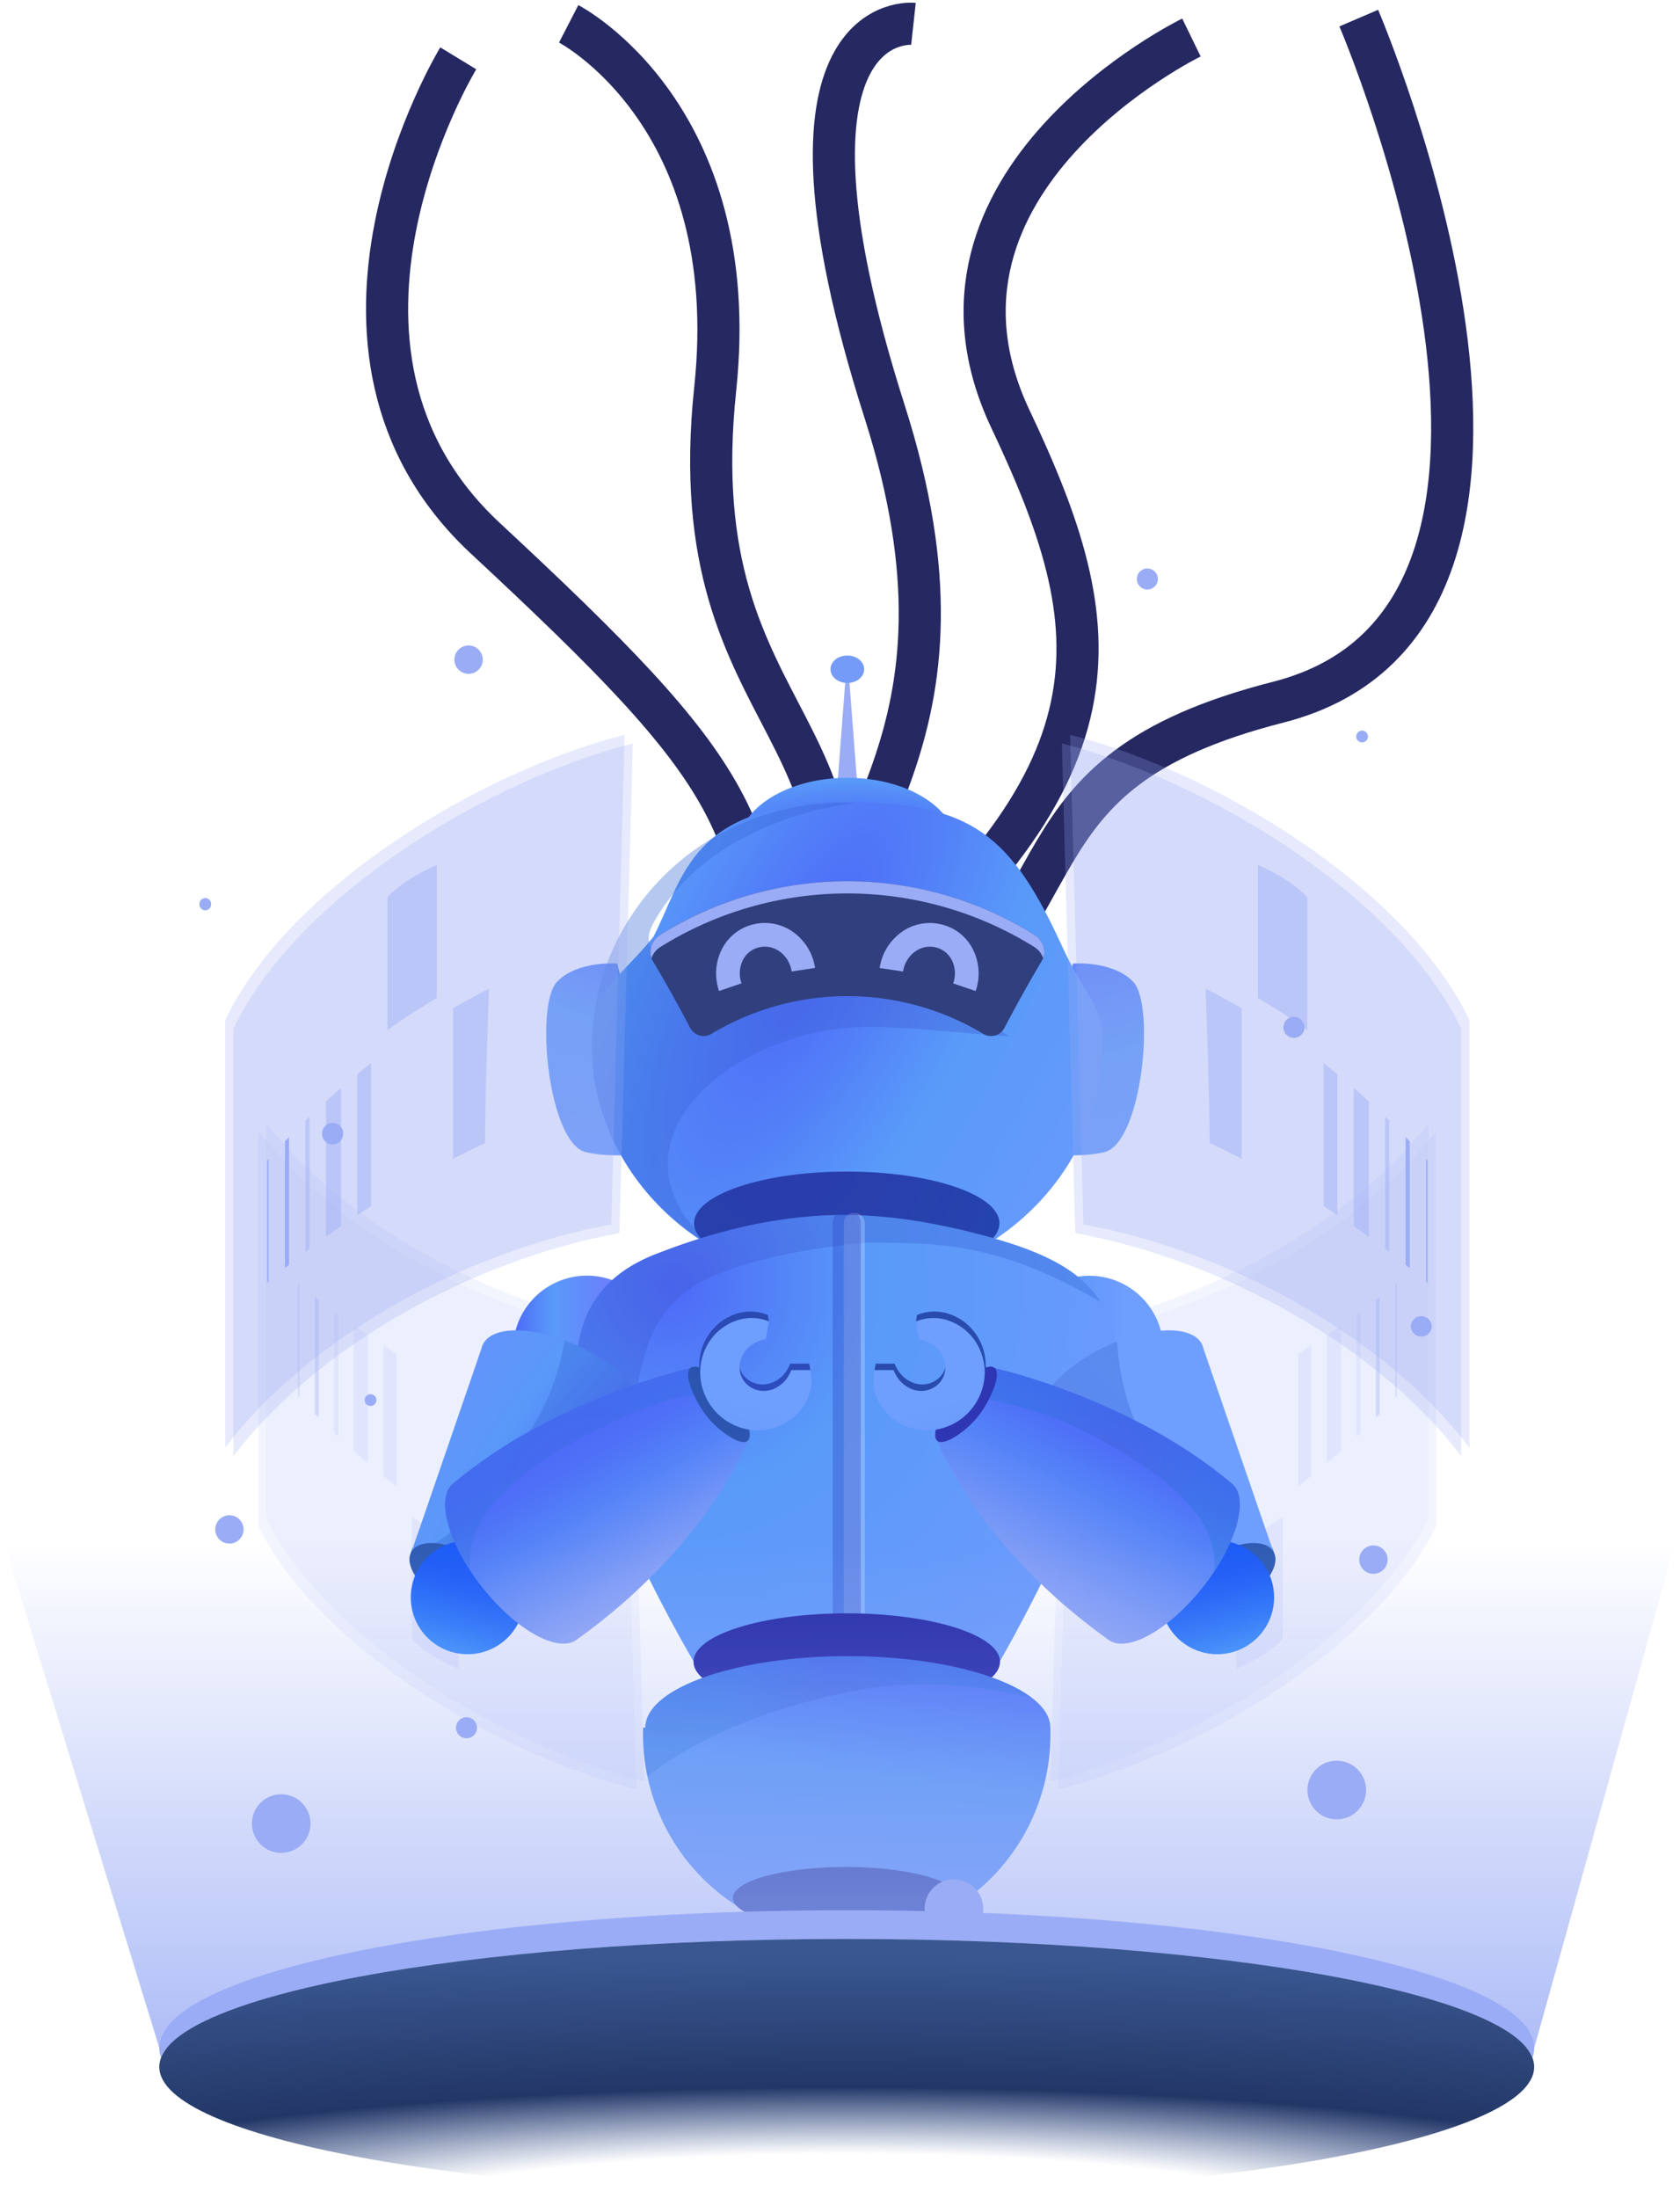 <svg xmlns="http://www.w3.org/2000/svg" fill="none" viewBox="0 0 526 688">
  <path stroke="#252861" stroke-miterlimit="10" stroke-width="13.19" d="M178.05 7.46s54.96 28.36 45.88 114.26c-11.7 110.66 62.97 103.47 26.98 205.13"/>
  <path stroke="#252861" stroke-miterlimit="10" stroke-width="13.19" d="M373.03 11.74s-91.98 44.76-56.67 119.43c31.06 65.7 38.9 111.1-56.45 186.68"/>
  <path stroke="#252861" stroke-miterlimit="10" stroke-width="13.19" d="M286 7.46s-49.48-5.4-9 121.46c32.93 103.22-17.99 133.15-25.2 188.02M425.42 5.67s80.32 187.2-25.19 214.12c-88.15 22.5-57.58 64.78-122.34 111.56M143.48 18.26s-55.4 90.86 8.49 150.24c79.35 73.76 89.05 90.86 86.35 159.24"/>
  <g fill="#9AACF5" opacity=".46">
    <path fill-opacity=".44" d="M80.9 477.64V354.02c24.16 31.16 69.96 56.5 114.4 64.52l3.97 141.56c-43.96-11-99.87-44.65-118.37-82.46Z" opacity=".56"/>
    <path fill-opacity=".44" d="M83.33 475.14V351.53c24.16 31.16 69.96 56.5 114.4 64.52l3.97 141.56c-43.96-11-99.87-44.66-118.37-82.47Z" opacity=".56"/>
    <path d="M93.32 436.99v-35.38c.14.1.27.23.4.35v35.49l-.4-.46Zm5.27 5.56V405.9l1.21.97v36.92l-1.21-1.25v.01Z"/>
    <path fill-opacity=".44" d="m105.87 449.66-1.21-1.12v-37.96l1.21.88v38.2Zm4.87 4.44v-39.15a329.9 329.9 0 0 0 4.46 3.08v39.95a269 269 0 0 1-4.46-3.88Zm9.33 7.87v-40.74l4.05 2.57v41.34c-1.37-1.04-2.72-2.1-4.05-3.17Zm28.36 19.05v-43.54c3.13 1.57 6.28 3.11 9.45 4.61.04 3.01.06 6.02.12 9.03.2 11.82.63 23.67 1.08 35.52-3.6-1.77-7.14-3.66-10.65-5.62Zm-19.46 32.15v-38.42c4.75 3.28 9.63 6.37 14.59 9.23v38.45c-5.22-2.28-10.15-4.92-14.59-9.26Z"/>
    <path fill-opacity=".44" d="M449.7 477.64V354.02c-24.17 31.16-69.96 56.5-114.4 64.52l-3.98 141.56c43.96-11 99.88-44.65 118.38-82.46Z" opacity=".56"/>
    <path fill-opacity=".44" d="M447.27 475.14V351.53c-24.17 31.16-69.96 56.5-114.4 64.52L328.9 557.6c43.96-11 99.88-44.66 118.38-82.47Z" opacity=".56"/>
    <path d="M437.28 436.99v-35.38c-.13.1-.26.23-.4.35v35.49l.4-.46Zm-5.28 5.56V405.9l-1.2.97v36.92l1.2-1.25v.01Z"/>
    <path fill-opacity=".44" d="m424.72 449.66 1.22-1.12v-37.96l-1.22.88v38.2Zm-4.87 4.44v-39.15a329.9 329.9 0 0 1-4.45 3.08v39.95c1.5-1.27 2.98-2.57 4.45-3.88Zm-9.31 7.87v-40.74l-4.05 2.57v41.34a228.8 228.8 0 0 0 4.05-3.17Zm-28.38 19.05v-43.54a413.9 413.9 0 0 1-9.44 4.61l-.12 9.03c-.2 11.82-.64 23.67-1.08 35.52 3.6-1.77 7.14-3.66 10.64-5.62Zm19.46 32.15v-38.42a211.99 211.99 0 0 1-14.58 9.23v38.45c5.22-2.28 10.14-4.92 14.58-9.26Z"/>
  </g>
  <path fill="url(#a)" d="M206.3 427.7a23.13 23.13 0 1 0-45.05-10.54 23.13 23.13 0 0 0 45.04 10.55Z"/>
  <path fill="url(#b)" d="M362.93 430.13a23.13 23.13 0 1 0-43.65-15.32 23.13 23.13 0 0 0 43.65 15.32Z"/>
  <path fill="url(#c)" d="M335.92 301.61s12.48-1.01 18.9 5.74c6.97 7.34 2.7 50.6-9.12 53.3-11.8 2.7-23.95-1.01-23.95-1.01l14.17-58.03Z"/>
  <path fill="url(#d)" d="M193.27 301.61s-12.48-1.01-18.89 5.74c-6.98 7.34-2.7 50.6 9.1 53.3 11.81 2.7 23.96-1.01 23.96-1.01l-14.17-58.03Z"/>
  <path fill="#9AACF5" d="m261.12 259.64 3.5-45.87h1.35l3.51 45.87h-8.37Z"/>
  <path fill="#749BF7" d="M270.57 209.48c0 2.38-2.36 4.3-5.27 4.3-2.92 0-5.28-1.92-5.28-4.3 0-2.37 2.36-4.29 5.28-4.29 2.91 0 5.27 1.92 5.27 4.3Z"/>
  <path fill="url(#e)" d="M265.3 286.64c18.88 0 34.18-9.66 34.18-21.59 0-11.92-15.3-21.59-34.18-21.59s-34.18 9.67-34.18 21.6c0 11.92 15.3 21.58 34.18 21.58Z"/>
  <path fill="url(#f)" d="M265.3 401.74c44.26 0 80.13-33.72 80.13-75.31 0-11.57-6.22-15.6-12.73-29.87-15.95-34.98-28.38-45.45-67.4-45.45-49.18 0-51.03 23.35-60.69 42.07-9.85 12.51-19.45 16.49-19.45 33.25 0 41.6 35.88 75.31 80.14 75.31Z"/>
  <path fill="url(#g)" d="M344.29 339.02a62 62 0 0 0 .55-3.6 97.3 97.3 0 0 0-7.46-2.51c2.36 1.95 4.67 4 6.9 6.1v.01Z"/>
  <path fill="url(#h)" d="M302.23 317.24c-18.07-7.95-44.56-9.37-64.36-2.1a106.96 106.96 0 0 0-18.33 8.59c-.46-.53-.89-1.05-1.32-1.6-5.7-7.43-10.28-15.8-14-24.38a10.85 10.85 0 0 1-1.11-3.74c-.11-2 .8-3.88 1.78-5.62 12.36-21.93 37.78-33.62 62.72-37.09a80.65 80.65 0 0 0-48.85 13.82c-27.63 18.87-41 54.48-29.08 86.33 6.2 16.54 18.35 30.44 34.04 39.42-3.64-2.68-6.38-6.74-9.25-10.03-19.76-29.82 18.89-58.47 55.32-59.38 13.9-.34 39.35 2.8 46.19 2.88-4.44-2.62-9.03-5-13.76-7.07v-.03Z" opacity=".36" style="mix-blend-mode:multiply"/>
  <path fill="#303F7D" d="M307.87 323.62a82.63 82.63 0 0 0-85.14 0c-2.4 1.42-5.33.58-6.72-2.02a453.22 453.22 0 0 0-11.69-20.95c-1.55-2.58-.44-6.29 2.54-8.12a110.61 110.61 0 0 1 116.85 0c3 1.83 4.1 5.53 2.54 8.12a453.24 453.24 0 0 0-11.69 20.95 4.74 4.74 0 0 1-6.72 2.02h.03Z"/>
  <path fill="#9AACF5" d="M206.87 296.35a110.61 110.61 0 0 1 116.85 0 6.87 6.87 0 0 1 2.9 3.55c.96-2.51-.17-5.71-2.9-7.37a110.61 110.61 0 0 0-116.85 0c-2.71 1.66-3.86 4.86-2.89 7.37a6.8 6.8 0 0 1 2.9-3.55Z"/>
  <path fill="#9AACF5" d="M225.14 310.2a16.78 16.78 0 0 1 1.07-13.47 14.93 14.93 0 0 1 9.69-7.4 15.23 15.23 0 0 1 12.17 2.23 16.78 16.78 0 0 1 7.12 11.43l-7.34 1.1a9.35 9.35 0 0 0-3.92-6.38 7.86 7.86 0 0 0-6.3-1.17 7.63 7.63 0 0 0-4.92 3.76 9.32 9.32 0 0 0-.54 7.5l-7.01 2.4h-.02Zm80.31 0-7.01-2.38a9.32 9.32 0 0 0-.54-7.5 7.6 7.6 0 0 0-4.91-3.77 7.84 7.84 0 0 0-6.3 1.18 9.28 9.28 0 0 0-3.93 6.37l-7.34-1.1a16.8 16.8 0 0 1 7.12-11.43 15.15 15.15 0 0 1 12.19-2.22c4.17 1 7.6 3.63 9.67 7.39a16.79 16.79 0 0 1 1.07 13.48l-.02-.01Z"/>
  <path fill="url(#i)" d="M265.1 399.11c26.41 0 47.82-7.25 47.82-16.2 0-8.94-21.4-16.19-47.81-16.19-26.4 0-47.8 7.25-47.8 16.2 0 8.94 21.4 16.2 47.8 16.2Z"/>
  <path fill="url(#j)" d="M217.05 519.9a809.3 809.3 0 0 0 96.08 0 471.16 471.16 0 0 0 17.6-34.1c9.23-19.94 19.6-40.8 18.9-61.65-1-23.2-19.97-31.38-39.91-36.94-18.6-5.1-36.68-7.95-55.28-6.52-16.26 1.23-32.62 5.41-48.77 11.73-43.42 16.52-20.14 66.26-6.49 93.37a461.77 461.77 0 0 0 17.87 34.09v.01Z"/>
  <path fill="url(#k)" d="M344.64 407.5c-7.1-11.05-20.77-16.32-34.94-20.28-18.6-5.1-36.67-7.95-55.28-6.52-16.26 1.23-32.61 5.42-48.76 11.73-.75.28-1.45.57-2.15.88l-.6.27-1.49.69-.58.28c-.53.26-1.04.53-1.54.8l-.36.19c-1.3.71-2.51 1.48-3.66 2.28l-.03.01c-.56.4-1.12.8-1.64 1.23l-.06.04c-24.66 19.38-8.75 57.6 3.34 82.14.12-9.01-1.74-23.38.04-32.25 3.72-18.4 3.65-35.24 19.56-45.88 10.36-6.93 30.98-11.95 54.84-14.15 23.95 0 42 .4 73.3 18.56v-.03Z" opacity=".36" style="mix-blend-mode:multiply"/>
  <path stroke="#fff" stroke-linecap="round" stroke-linejoin="round" stroke-width="6.6" d="M267.47 382.92V505" opacity=".23"/>
  <path stroke="#2840C2" stroke-linecap="round" stroke-linejoin="round" stroke-width="8.8" d="M265.1 382.92V505" opacity=".33" style="mix-blend-mode:multiply"/>
  <path fill="url(#l)" d="M265.1 535.29c26.5 0 48-6.78 48-15.14S291.6 505 265.1 505s-47.97 6.78-47.97 15.14 21.48 15.14 47.98 15.14Z"/>
  <path fill="url(#m)" d="M181.68 421.65c-13.89-6.65-27.55-7-30.52-.78-.2.39-.33.8-.42 1.24 0 0-21.3 62-21.39 62.12-2.4 3.45 1.47 10.3 8.65 15.31 7.18 5 14.97 6.25 17.37 2.8l.16-.3 44.23-55a6.07 6.07 0 0 0 1.67-2.09c2.99-6.22-5.87-16.65-19.75-23.29v-.01Z"/>
  <path fill="url(#n)" d="M181.68 421.65c-1.66-.8-3.3-1.49-4.94-2.1a72.41 72.41 0 0 1-8.24 24.13c-3.34 5.98-7.86 10.79-11.9 16.23-3.31 4.42-6.27 9.1-9.73 13.4-4.73 5.84-10.81 11.54-18.09 12.18-.93 3.69 2.82 9.6 9.22 14.04 7.18 4.99 14.97 6.25 17.37 2.8.06-.1.1-.21.16-.3l44.23-55.01a6.07 6.07 0 0 0 1.67-2.08c2.99-6.22-5.87-16.65-19.75-23.3Z" opacity=".36" style="mix-blend-mode:multiply"/>
  <path fill="url(#o)" d="M138.47 500.86c-7.62-4.4-11.94-11.17-9.66-15.13 2.28-3.95 10.31-3.59 17.94.81 7.62 4.4 11.94 11.18 9.66 15.13-2.28 3.95-10.31 3.59-17.94-.8Z"/>
  <path fill="url(#p)" d="M146.4 517.8a17.78 17.78 0 1 0 0-35.57 17.78 17.78 0 0 0 0 35.57Z"/>
  <path fill="url(#q)" d="M216.06 428.27s-42.26 9.23-74.12 36.02c-5.7 4.5-1.65 19.11 9.06 32.6 10.7 13.5 23.97 20.79 29.67 16.27 40.95-29.27 53.58-62.38 53.58-62.38l-18.18-22.52v.01Z"/>
  <path fill="url(#r)" d="M186.82 447.63c10.05-5.04 26.76-13.27 36.51-10.34l-7.27-9.02s-42.26 9.23-74.12 36.02c-4.94 3.91-2.53 15.44 5.18 27.23-1.9-19.85 21.55-34.81 39.7-43.9Z" opacity=".28" style="mix-blend-mode:multiply"/>
  <path fill="url(#s)" d="M229.19 436.32c3.52 5 7.18 13.07 4.8 14.75-2.37 1.67-9.89-3.69-13.4-8.68-3.53-5-6.74-12.6-4.35-14.27 2.37-1.67 9.44 3.19 12.96 8.2h-.01Z"/>
  <path fill="url(#t)" d="M253.34 426.83c.81 3.17.33 6.83-1.35 9.99a16.46 16.46 0 0 1-7.93 7.35c-1.71.78-3.6 1.27-5.5 1.43-1.9.19-3.84.05-5.73-.4a18.23 18.23 0 0 1-13.9-16.72c-.22-3.82.88-7.7 2.99-10.79a16.5 16.5 0 0 1 8.55-6.43 14.3 14.3 0 0 1 9.95.36l.33 2.02c-4.25.81-8.15 6.94-9.08 9.7a7.93 7.93 0 0 0-.3 4.06c.17.63.33 1.25.61 1.82.31.55.62 1.1 1.04 1.56a7.73 7.73 0 0 0 7.04 2.47c2.77-.45 5.8-2.45 7.37-6.4h5.89l.02-.02Z"/>
  <path fill="url(#u)" d="M253.68 428.85a14.2 14.2 0 0 1-1.35 10 16.47 16.47 0 0 1-7.93 7.34c-1.72.79-3.6 1.27-5.5 1.44-1.9.19-3.84.05-5.73-.4a18.22 18.22 0 0 1-13.91-16.72 17.6 17.6 0 0 1 3-10.8 16.5 16.5 0 0 1 8.55-6.43c3.37-1.1 6.97-.89 9.94.37l-.97 5.5c-4.25.81-6.84 3.46-7.78 6.2a7.94 7.94 0 0 0-.3 4.07 9 9 0 0 0 .6 1.82c.32.56.63 1.1 1.05 1.57a7.73 7.73 0 0 0 7.04 2.47c2.77-.46 5.8-2.46 7.37-6.41h5.88l.04-.02Z"/>
  <path fill="url(#v)" d="M345.85 421.65c13.89-6.65 27.56-7 30.53-.78.18.39.32.8.41 1.24 0 0 21.31 62 21.4 62.12 2.4 3.45-1.48 10.3-8.66 15.31-7.18 5-14.96 6.25-17.36 2.8-.07-.1-.11-.2-.17-.3l-44.23-55a6.08 6.08 0 0 1-1.67-2.09c-2.98-6.22 5.87-16.65 19.75-23.29v-.01Z"/>
  <path fill="url(#w)" d="M349.83 419.92a59.55 59.55 0 0 0-3.98 1.73c-13.88 6.65-22.72 17.07-19.75 23.29a6 6 0 0 0 1.67 2.08l44.23 55c.06.1.1.2.17.3 2.4 3.45 10.17 2.21 17.36-2.8a33.1 33.1 0 0 0 3.07-2.42c-20.95-22.05-41.48-46.98-42.78-77.18h.01Z" opacity=".36" style="mix-blend-mode:multiply"/>
  <path fill="url(#x)" d="M389.07 500.86c7.63-4.4 11.94-11.17 9.66-15.13-2.28-3.95-10.3-3.59-17.93.81-7.62 4.4-11.94 11.18-9.66 15.13 2.28 3.95 10.3 3.59 17.93-.8Z"/>
  <path fill="url(#y)" d="M381.13 517.8a17.78 17.78 0 1 0 0-35.57 17.78 17.78 0 0 0 0 35.57Z"/>
  <path fill="url(#z)" d="M311.49 428.27s42.26 9.23 74.12 36.02c5.69 4.5 1.64 19.11-9.06 32.6-10.7 13.5-23.98 20.79-29.67 16.27-40.95-29.27-53.58-62.38-53.58-62.38l18.17-22.52.02.01Z"/>
  <path fill="url(#A)" d="M345.7 451.33c11.43 6.5 24.23 14.6 31.15 25.75 2.03 3.27 3.95 9.46 3.2 15.01 8-12 10.56-23.8 5.54-27.79-31.87-26.8-74.12-36.01-74.12-36.01l-7.34 9.08a111.6 111.6 0 0 1 41.56 13.96h.01Z" opacity=".36" style="mix-blend-mode:multiply"/>
  <path fill="url(#B)" d="M298.36 436.32c-3.53 5-7.18 13.07-4.8 14.75 2.37 1.67 9.88-3.69 13.4-8.68 3.53-5 6.74-12.6 4.35-14.27-2.37-1.67-9.44 3.19-12.97 8.2h.02Z"/>
  <path fill="url(#C)" d="M274.19 426.83a14.2 14.2 0 0 0 1.35 9.99 16.46 16.46 0 0 0 7.93 7.35 16.8 16.8 0 0 0 5.5 1.43c1.9.19 3.84.05 5.73-.4a18.23 18.23 0 0 0 13.91-16.72c.22-3.82-.89-7.7-3-10.79a16.5 16.5 0 0 0-8.55-6.43 14.28 14.28 0 0 0-9.94.36l-.34 2.02c4.25.81 8.15 6.94 9.08 9.7.5 1.36.51 2.75.3 4.06a8.91 8.91 0 0 1-.61 1.82c-.31.55-.62 1.1-1.04 1.56a7.73 7.73 0 0 1-7.04 2.47c-2.77-.45-5.8-2.45-7.37-6.4h-5.88l-.03-.02Z"/>
  <path fill="url(#D)" d="M273.85 428.85a14.2 14.2 0 0 0 1.35 10 16.47 16.47 0 0 0 7.94 7.34c1.71.79 3.6 1.27 5.49 1.44 1.9.19 3.84.05 5.73-.4a18.22 18.22 0 0 0 13.91-16.72 17.6 17.6 0 0 0-3-10.8 16.5 16.5 0 0 0-8.55-6.43 14.34 14.34 0 0 0-9.94.37l.97 5.5c4.25.81 6.84 3.46 7.79 6.2.5 1.37.5 2.76.3 4.07a9 9 0 0 1-.61 1.82 8.7 8.7 0 0 1-1.04 1.57 7.73 7.73 0 0 1-7.05 2.47c-2.76-.46-5.8-2.46-7.36-6.41h-5.89l-.04-.02Z"/>
  <path fill="url(#E)" d="M328.85 540.78c0-12.36-28.39-22.37-63.4-22.37-35.02 0-63.4 10.02-63.4 22.37h-.71v2.1a63.73 63.73 0 0 0 29.23 53.6h69.1a63.7 63.7 0 0 0 29.22-53.6v-2.1h-.04Z"/>
  <path fill="url(#F)" d="M269.54 528.9c18.05-3.2 35.91-1.5 53.46 2.49-10.07-7.67-32.04-12.98-57.55-12.98-35.02 0-63.4 10.02-63.4 22.37h-.71v2.1c0 4.47.48 8.83 1.36 13.06 19.04-14.48 44.23-23.04 66.84-27.04Z" opacity=".36" style="mix-blend-mode:multiply"/>
  <path fill="url(#G)" d="M264.81 603.79c19.53 0 35.37-4.34 35.37-9.7 0-5.36-15.84-9.7-35.37-9.7-19.53 0-35.36 4.34-35.36 9.7 0 5.36 15.83 9.7 35.36 9.7Z"/>
  <path fill="#9AACF5" fill-opacity=".44" d="M70.53 319.26V453.1c25.53-33.74 73.9-61.17 120.84-69.85l4.2-153.26c-46.44 11.92-105.5 48.35-125.04 89.28Z" opacity=".56"/>
  <path fill="#9AACF5" fill-opacity=".44" d="M73.1 321.96V455.8c25.53-33.74 73.89-61.17 120.83-69.85l4.2-153.26C151.7 244.6 92.63 281.03 73.1 321.96Z" opacity=".56"/>
  <path fill="#9AACF5" d="M83.65 363.27v38.31l.43-.38v-38.42l-.43.49Zm5.57-6.02v39.68l1.28-1.06V355.9l-1.28 1.35Z"/>
  <path fill="#9AACF5" fill-opacity=".44" d="M96.93 349.55c-.42.4-.87.8-1.28 1.2v41.1c.41-.32.86-.63 1.28-.96v-41.34Zm5.13-4.81v42.38a271.5 271.5 0 0 1 4.7-3.32v-43.26a231.8 231.8 0 0 0-4.7 4.2Zm9.84-8.51v44.1a209.2 209.2 0 0 1 4.28-2.78V332.8a210.91 210.91 0 0 0-4.28 3.43Zm29.96-20.63v47.13a371.5 371.5 0 0 1 9.98-5c.05-3.25.07-6.51.13-9.76.21-12.8.67-25.63 1.13-38.46a225.9 225.9 0 0 0-11.24 6.07v.01Zm-20.54-34.8v41.6c5.02-3.57 10.16-6.9 15.41-10v-41.62c-5.52 2.47-10.72 5.31-15.4 10.01v.01Z"/>
  <path fill="#9AACF5" fill-opacity=".44" d="M457.5 321.96V455.8c-25.53-33.74-73.9-61.17-120.84-69.85l-4.2-153.26c46.44 11.92 105.5 48.35 125.04 89.28Z" opacity=".56"/>
  <path fill="#9AACF5" fill-opacity=".44" d="M460.06 319.26V453.1c-25.53-33.74-73.89-61.17-120.83-69.85l-4.2-153.26c46.43 11.92 105.5 48.35 125.03 89.28Z" opacity=".56"/>
  <path fill="#9AACF5" d="M446.95 363.27v38.31l-.44-.38v-38.42l.44.49Zm-5.58-6.02v39.68l-1.28-1.06V355.9l1.28 1.35Z"/>
  <path fill="#9AACF5" fill-opacity=".44" d="M433.68 349.55c.42.4.87.8 1.28 1.2v41.1c-.41-.32-.86-.63-1.28-.96v-41.34Zm-5.14-4.81v42.38a201.5 201.5 0 0 0-4.7-3.32v-43.26a231.8 231.8 0 0 1 4.7 4.2Zm-9.84-8.51v44.1a207.6 207.6 0 0 0-4.29-2.78V332.8c1.45 1.12 2.86 2.27 4.28 3.43Zm-29.96-20.63v47.13a372.1 372.1 0 0 0-9.99-5c-.04-3.25-.07-6.51-.13-9.76-.22-12.8-.68-25.63-1.14-38.46 3.8 1.9 7.54 3.95 11.24 6.07l.01.01Zm20.55-34.8v41.6a220.78 220.78 0 0 0-15.41-10v-41.62c5.51 2.47 10.72 5.31 15.4 10.01v.01Z"/>
  <path fill="url(#H)" d="m480.36 641.02 45.3-162.29H0l49.88 162.3h430.48Z"/>
  <path fill="#9AACF5" fill-rule="evenodd" d="M50.42 644.1c7.9-20.77 101-37.18 214.69-37.18s206.79 16.4 214.69 37.19a9.2 9.2 0 0 0 .54-3.09c0-23.8-96.36-43.09-215.23-43.09-118.87 0-215.23 19.3-215.23 43.1 0 1.03.18 2.06.54 3.08Z" clip-rule="evenodd"/>
  <path fill="url(#I)" d="M265.1 687.03c118.88 0 215.24-17.93 215.24-40.05 0-22.13-96.36-40.06-215.23-40.06-118.87 0-215.23 17.93-215.23 40.06 0 22.12 96.36 40.05 215.23 40.05Z"/>
  <g filter="url(#J)">
    <path fill="#9AACF5" d="M76.27 478.73a4.43 4.43 0 1 1-8.87.01 4.43 4.43 0 0 1 8.87 0Z"/>
  </g>
  <path fill="#9AACF5" d="M307.83 597.42a9.17 9.17 0 1 1-18.34.01 9.17 9.17 0 0 1 18.34-.01Z"/>
  <g filter="url(#K)">
    <path fill="#9AACF5" d="M97.21 570.5a9.17 9.17 0 1 1-18.33.01 9.17 9.17 0 0 1 18.33-.01Z"/>
  </g>
  <g filter="url(#L)">
    <path fill="#9AACF5" d="M418.23 569.48a9.18 9.18 0 1 0 0-18.35 9.18 9.18 0 0 0 0 18.35Z"/>
  </g>
  <g filter="url(#M)">
    <path fill="#9AACF5" d="M151.14 206.27a4.44 4.44 0 1 1-8.87 0 4.44 4.44 0 0 1 8.87 0Z"/>
  </g>
  <g filter="url(#N)">
    <path fill="#9AACF5" d="M362.52 181.24a3.29 3.29 0 1 1-6.58 0 3.29 3.29 0 0 1 6.58 0Z"/>
  </g>
  <path fill="#9AACF5" d="M107.42 354.77a3.29 3.29 0 1 1-6.57 0 3.29 3.29 0 0 1 6.58 0Z"/>
  <g filter="url(#O)">
    <path fill="#9AACF5" d="M149.35 540.8a3.29 3.29 0 1 1-6.58.02 3.29 3.29 0 0 1 6.58-.01Z"/>
  </g>
  <g filter="url(#P)">
    <path fill="#9AACF5" d="M426.33 232.37a1.84 1.84 0 1 0 0-3.67 1.84 1.84 0 0 0 0 3.67Z"/>
  </g>
  <g filter="url(#Q)">
    <path fill="#9AACF5" d="M115.87 440.08a1.84 1.84 0 1 0 0-3.67 1.84 1.84 0 0 0 0 3.67Z"/>
  </g>
  <g filter="url(#R)">
    <path fill="#9AACF5" d="M66.1 282.96a1.84 1.84 0 1 1-3.67 0 1.84 1.84 0 0 1 3.68 0Z"/>
  </g>
  <g filter="url(#S)">
    <path fill="#9AACF5" d="M408.42 321.58a3.29 3.29 0 1 1-6.58.01 3.29 3.29 0 0 1 6.58 0Z"/>
  </g>
  <g filter="url(#T)">
    <path fill="#9AACF5" d="M448.3 415.08a3.29 3.29 0 1 1-6.58 0 3.29 3.29 0 0 1 6.57 0Z"/>
  </g>
  <g filter="url(#U)">
    <path fill="#9AACF5" d="M434.45 487.98a4.44 4.44 0 1 1-8.87 0 4.44 4.44 0 0 1 8.87 0Z"/>
  </g>
  <defs>
    <radialGradient id="c" cx="0" cy="0" r="1" gradientTransform="matrix(189.595 0 0 189.617 338.34 279.68)" gradientUnits="userSpaceOnUse">
      <stop stop-color="#4D69F7"/>
      <stop offset=".27" stop-color="#599AF9"/>
      <stop offset=".61" stop-color="#699AFC"/>
      <stop offset=".77" stop-color="#6F9FFE"/>
    </radialGradient>
    <radialGradient id="d" cx="0" cy="0" r="1" gradientTransform="matrix(126.311 0 0 126.326 191.26 285.08)" gradientUnits="userSpaceOnUse">
      <stop stop-color="#4D69F7"/>
      <stop offset=".27" stop-color="#599AF9"/>
      <stop offset=".61" stop-color="#699AFC"/>
      <stop offset=".77" stop-color="#6F9FFE"/>
    </radialGradient>
    <radialGradient id="e" cx="0" cy="0" r="1" gradientTransform="matrix(0 -87.717 189.447 0 267.92 272.25)" gradientUnits="userSpaceOnUse">
      <stop stop-color="#4D69F7"/>
      <stop offset=".1" stop-color="#4D6CF7"/>
      <stop offset=".19" stop-color="#5076F7"/>
      <stop offset=".26" stop-color="#5487F8"/>
      <stop offset=".34" stop-color="#5B9FF9"/>
      <stop offset=".41" stop-color="#6396FB"/>
      <stop offset=".47" stop-color="#6D9DFD"/>
      <stop offset=".48" stop-color="#6F9FFE"/>
    </radialGradient>
    <radialGradient id="f" cx="0" cy="0" r="1" gradientTransform="matrix(174.718 92.363 -245.7 464.779 253.88 298.97)" gradientUnits="userSpaceOnUse">
      <stop stop-color="#4D69F7"/>
      <stop offset=".27" stop-color="#599AF9"/>
      <stop offset=".61" stop-color="#699AFC"/>
      <stop offset=".77" stop-color="#6F9FFE"/>
    </radialGradient>
    <radialGradient id="g" cx="0" cy="0" r="1" gradientTransform="matrix(174.718 92.363 -245.7 464.779 253.88 298.97)" gradientUnits="userSpaceOnUse">
      <stop stop-color="#4D69F7"/>
      <stop offset=".27" stop-color="#599AF9"/>
      <stop offset=".61" stop-color="#699AFC"/>
      <stop offset=".77" stop-color="#6F9FFE"/>
    </radialGradient>
    <radialGradient id="h" cx="0" cy="0" r="1" gradientTransform="matrix(177.497 93.832 -249.609 472.173 293.91 299.04)" gradientUnits="userSpaceOnUse">
      <stop stop-color="#4159D2"/>
      <stop offset=".11" stop-color="#3C5DD3"/>
      <stop offset=".77" stop-color="#2874D9"/>
    </radialGradient>
    <radialGradient id="i" cx="0" cy="0" r="1" gradientTransform="matrix(194.332 0 0 194.354 244.56 357.95)" gradientUnits="userSpaceOnUse">
      <stop stop-color="#2A3CAB"/>
      <stop offset="1" stop-color="#1D4FB3"/>
    </radialGradient>
    <radialGradient id="j" cx="0" cy="0" r="1" gradientTransform="matrix(235.217 0 0 235.243 209.48 401.81)" gradientUnits="userSpaceOnUse">
      <stop stop-color="#4D69F7"/>
      <stop offset=".27" stop-color="#599AF9"/>
      <stop offset=".61" stop-color="#699AFC"/>
      <stop offset=".77" stop-color="#6F9FFE"/>
    </radialGradient>
    <radialGradient id="k" cx="0" cy="0" r="1" gradientTransform="matrix(272.742 0 0 272.772 216.56 401.81)" gradientUnits="userSpaceOnUse">
      <stop stop-color="#4159D2"/>
      <stop offset=".11" stop-color="#3C5DD3"/>
      <stop offset=".77" stop-color="#2874D9"/>
    </radialGradient>
    <radialGradient id="m" cx="0" cy="0" r="1" gradientTransform="matrix(-100.083 -64.704 130.709 -202.177 202.05 473.65)" gradientUnits="userSpaceOnUse">
      <stop stop-color="#4D69F7"/>
      <stop offset=".11" stop-color="#4E6EF7"/>
      <stop offset=".26" stop-color="#527EF8"/>
      <stop offset=".42" stop-color="#5998F9"/>
      <stop offset=".59" stop-color="#6295FB"/>
      <stop offset=".77" stop-color="#6F9FFE"/>
    </radialGradient>
    <radialGradient id="n" cx="0" cy="0" r="1" gradientTransform="matrix(-100.083 -64.704 130.709 -202.177 202.05 473.65)" gradientUnits="userSpaceOnUse">
      <stop stop-color="#4159D2"/>
      <stop offset=".11" stop-color="#3C5DD3"/>
      <stop offset=".77" stop-color="#2874D9"/>
    </radialGradient>
    <radialGradient id="o" cx="0" cy="0" r="1" gradientTransform="matrix(41.144 -24.549 46.453 77.855 207.97 454.5)" gradientUnits="userSpaceOnUse">
      <stop stop-color="#2751AB"/>
      <stop offset="1" stop-color="#2F5BB3"/>
    </radialGradient>
    <radialGradient id="r" cx="0" cy="0" r="1" gradientTransform="matrix(45.324 0 0 45.329 186.8 471.39)" gradientUnits="userSpaceOnUse">
      <stop stop-color="#4159D2"/>
      <stop offset=".11" stop-color="#3C5DD3"/>
      <stop offset=".77" stop-color="#2874D9"/>
    </radialGradient>
    <radialGradient id="s" cx="0" cy="0" r="1" gradientTransform="matrix(117.811 0 0 117.824 232.9 382.35)" gradientUnits="userSpaceOnUse">
      <stop stop-color="#2751AB"/>
      <stop offset="1" stop-color="#2F59B3"/>
    </radialGradient>
    <radialGradient id="t" cx="0" cy="0" r="1" gradientTransform="matrix(132.141 0 0 132.156 208.9 531.58)" gradientUnits="userSpaceOnUse">
      <stop stop-color="#4055F7"/>
      <stop offset="1" stop-color="#2849AD"/>
    </radialGradient>
    <radialGradient id="u" cx="0" cy="0" r="1" gradientTransform="matrix(132.141 0 0 132.156 209.25 533.6)" gradientUnits="userSpaceOnUse">
      <stop stop-color="#4D69F7"/>
      <stop offset=".27" stop-color="#599AF9"/>
      <stop offset=".61" stop-color="#699AFC"/>
      <stop offset=".77" stop-color="#6F9FFE"/>
    </radialGradient>
    <radialGradient id="v" cx="0" cy="0" r="1" gradientTransform="rotate(-32.88 2217.94 -684.16) scale(119.177 240.75)" gradientUnits="userSpaceOnUse">
      <stop stop-color="#4D69F7"/>
      <stop offset=".11" stop-color="#4E6EF7"/>
      <stop offset=".26" stop-color="#527EF8"/>
      <stop offset=".42" stop-color="#5998F9"/>
      <stop offset=".59" stop-color="#6295FB"/>
      <stop offset=".77" stop-color="#6F9FFE"/>
    </radialGradient>
    <radialGradient id="w" cx="0" cy="0" r="1" gradientTransform="rotate(-32.88 965.26 -314.63) scale(119.177 240.75)" gradientUnits="userSpaceOnUse">
      <stop stop-color="#4159D2"/>
      <stop offset=".11" stop-color="#3C5DD3"/>
      <stop offset=".77" stop-color="#2874D9"/>
    </radialGradient>
    <radialGradient id="x" cx="0" cy="0" r="1" gradientTransform="matrix(-41.144 -24.549 46.453 -77.855 338.17 465.5)" gradientUnits="userSpaceOnUse">
      <stop stop-color="#2751AB"/>
      <stop offset="1" stop-color="#2F5BB3"/>
    </radialGradient>
    <radialGradient id="A" cx="0" cy="0" r="1" gradientTransform="matrix(37.309 0 0 37.313 346.16 460.19)" gradientUnits="userSpaceOnUse">
      <stop stop-color="#4159D2"/>
      <stop offset=".11" stop-color="#3C5DD3"/>
      <stop offset=".77" stop-color="#2874D9"/>
    </radialGradient>
    <radialGradient id="B" cx="0" cy="0" r="1" gradientTransform="matrix(-117.811 0 0 -117.824 294.63 108.67)" gradientUnits="userSpaceOnUse">
      <stop stop-color="#272EAB"/>
      <stop offset="1" stop-color="#2F36B3"/>
    </radialGradient>
    <radialGradient id="C" cx="0" cy="0" r="1" gradientTransform="matrix(-132.141 0 0 -132.156 318.62 108.67)" gradientUnits="userSpaceOnUse">
      <stop stop-color="#4055F7"/>
      <stop offset="1" stop-color="#284BAD"/>
    </radialGradient>
    <radialGradient id="D" cx="0" cy="0" r="1" gradientTransform="matrix(-132.141 0 0 -132.156 318.29 533.6)" gradientUnits="userSpaceOnUse">
      <stop stop-color="#4D69F7"/>
      <stop offset=".27" stop-color="#599AF9"/>
      <stop offset=".61" stop-color="#699AFC"/>
      <stop offset=".77" stop-color="#6F9FFE"/>
    </radialGradient>
    <radialGradient id="F" cx="0" cy="0" r="1" gradientTransform="matrix(45.014 0 0 45.019 262.17 537.16)" gradientUnits="userSpaceOnUse">
      <stop stop-color="#4159D2"/>
      <stop offset=".11" stop-color="#3C5DD3"/>
      <stop offset=".77" stop-color="#2874D9"/>
    </radialGradient>
    <radialGradient id="I" cx="0" cy="0" r="1" gradientTransform="matrix(0 -109.2 737.665 0 265.1 697)" gradientUnits="userSpaceOnUse">
      <stop stop-color="#2E4A8B" stop-opacity="0"/>
      <stop offset=".21" stop-color="#2E4A8B" stop-opacity="0"/>
      <stop offset=".4" stop-color="#233767"/>
      <stop offset=".77" stop-color="#3A5791"/>
    </radialGradient>
    <filter id="J" width="16.88" height="16.88" x="63.39" y="470.29" color-interpolation-filters="sRGB" filterUnits="userSpaceOnUse">
      <feFlood flood-opacity="0" result="BackgroundImageFix"/>
      <feBlend in="SourceGraphic" in2="BackgroundImageFix" result="shape"/>
      <feGaussianBlur result="effect1_foregroundBlur_5757_11150" stdDeviation="2"/>
    </filter>
    <filter id="K" width="26.35" height="26.35" x="74.86" y="557.32" color-interpolation-filters="sRGB" filterUnits="userSpaceOnUse">
      <feFlood flood-opacity="0" result="BackgroundImageFix"/>
      <feBlend in="SourceGraphic" in2="BackgroundImageFix" result="shape"/>
      <feGaussianBlur result="effect1_foregroundBlur_5757_11150" stdDeviation="2"/>
    </filter>
    <filter id="L" width="26.35" height="26.35" x="405.06" y="547.13" color-interpolation-filters="sRGB" filterUnits="userSpaceOnUse">
      <feFlood flood-opacity="0" result="BackgroundImageFix"/>
      <feBlend in="SourceGraphic" in2="BackgroundImageFix" result="shape"/>
      <feGaussianBlur result="effect1_foregroundBlur_5757_11150" stdDeviation="2"/>
    </filter>
    <filter id="M" width="16.88" height="16.88" x="138.26" y="197.83" color-interpolation-filters="sRGB" filterUnits="userSpaceOnUse">
      <feFlood flood-opacity="0" result="BackgroundImageFix"/>
      <feBlend in="SourceGraphic" in2="BackgroundImageFix" result="shape"/>
      <feGaussianBlur result="effect1_foregroundBlur_5757_11150" stdDeviation="2"/>
    </filter>
    <filter id="N" width="14.58" height="14.59" x="351.93" y="173.94" color-interpolation-filters="sRGB" filterUnits="userSpaceOnUse">
      <feFlood flood-opacity="0" result="BackgroundImageFix"/>
      <feBlend in="SourceGraphic" in2="BackgroundImageFix" result="shape"/>
      <feGaussianBlur result="effect1_foregroundBlur_5757_11150" stdDeviation="2"/>
    </filter>
    <filter id="O" width="14.58" height="14.59" x="138.76" y="533.51" color-interpolation-filters="sRGB" filterUnits="userSpaceOnUse">
      <feFlood flood-opacity="0" result="BackgroundImageFix"/>
      <feBlend in="SourceGraphic" in2="BackgroundImageFix" result="shape"/>
      <feGaussianBlur result="effect1_foregroundBlur_5757_11150" stdDeviation="2"/>
    </filter>
    <filter id="P" width="11.67" height="11.67" x="420.49" y="224.7" color-interpolation-filters="sRGB" filterUnits="userSpaceOnUse">
      <feFlood flood-opacity="0" result="BackgroundImageFix"/>
      <feBlend in="SourceGraphic" in2="BackgroundImageFix" result="shape"/>
      <feGaussianBlur result="effect1_foregroundBlur_5757_11150" stdDeviation="2"/>
    </filter>
    <filter id="Q" width="11.67" height="11.67" x="110.04" y="432.41" color-interpolation-filters="sRGB" filterUnits="userSpaceOnUse">
      <feFlood flood-opacity="0" result="BackgroundImageFix"/>
      <feBlend in="SourceGraphic" in2="BackgroundImageFix" result="shape"/>
      <feGaussianBlur result="effect1_foregroundBlur_5757_11150" stdDeviation="2"/>
    </filter>
    <filter id="R" width="11.67" height="11.67" x="58.44" y="277.13" color-interpolation-filters="sRGB" filterUnits="userSpaceOnUse">
      <feFlood flood-opacity="0" result="BackgroundImageFix"/>
      <feBlend in="SourceGraphic" in2="BackgroundImageFix" result="shape"/>
      <feGaussianBlur result="effect1_foregroundBlur_5757_11150" stdDeviation="2"/>
    </filter>
    <filter id="S" width="14.58" height="14.59" x="397.84" y="314.29" color-interpolation-filters="sRGB" filterUnits="userSpaceOnUse">
      <feFlood flood-opacity="0" result="BackgroundImageFix"/>
      <feBlend in="SourceGraphic" in2="BackgroundImageFix" result="shape"/>
      <feGaussianBlur result="effect1_foregroundBlur_5757_11150" stdDeviation="2"/>
    </filter>
    <filter id="T" width="14.58" height="14.59" x="437.71" y="407.78" color-interpolation-filters="sRGB" filterUnits="userSpaceOnUse">
      <feFlood flood-opacity="0" result="BackgroundImageFix"/>
      <feBlend in="SourceGraphic" in2="BackgroundImageFix" result="shape"/>
      <feGaussianBlur result="effect1_foregroundBlur_5757_11150" stdDeviation="2"/>
    </filter>
    <filter id="U" width="16.88" height="16.88" x="421.57" y="479.54" color-interpolation-filters="sRGB" filterUnits="userSpaceOnUse">
      <feFlood flood-opacity="0" result="BackgroundImageFix"/>
      <feBlend in="SourceGraphic" in2="BackgroundImageFix" result="shape"/>
      <feGaussianBlur result="effect1_foregroundBlur_5757_11150" stdDeviation="2"/>
    </filter>
    <linearGradient id="a" x1="160.63" x2="206.89" y1="422.46" y2="422.46" gradientUnits="userSpaceOnUse">
      <stop stop-color="#4D69F7"/>
      <stop offset=".27" stop-color="#599AF9"/>
      <stop offset=".61" stop-color="#6982FC"/>
      <stop offset=".77" stop-color="#6F87FE"/>
    </linearGradient>
    <linearGradient id="b" x1="318" x2="364.24" y1="108" y2="108" gradientUnits="userSpaceOnUse">
      <stop stop-color="#4D69F7"/>
      <stop offset=".27" stop-color="#599AF9"/>
      <stop offset=".61" stop-color="#699AFC"/>
      <stop offset=".77" stop-color="#6F9FFE"/>
    </linearGradient>
    <linearGradient id="l" x1="265.28" x2="261.24" y1="527.3" y2="353.89" gradientUnits="userSpaceOnUse">
      <stop stop-color="#2226A8"/>
      <stop offset="1" stop-color="#3F4596"/>
    </linearGradient>
    <linearGradient id="p" x1="148.53" x2="135.03" y1="493.01" y2="537.54" gradientUnits="userSpaceOnUse">
      <stop stop-color="#1D5CF7"/>
      <stop offset=".14" stop-color="#2163F7"/>
      <stop offset=".35" stop-color="#2C76F9"/>
      <stop offset=".6" stop-color="#3F96FB"/>
      <stop offset=".77" stop-color="#4FB1FE"/>
    </linearGradient>
    <linearGradient id="q" x1="182.62" x2="229.5" y1="445.24" y2="527" gradientUnits="userSpaceOnUse">
      <stop stop-color="#4D69F7"/>
      <stop offset=".11" stop-color="#4E70F7"/>
      <stop offset=".26" stop-color="#5483F8"/>
      <stop offset=".67" stop-color="#9AACF5"/>
    </linearGradient>
    <linearGradient id="y" x1="379.01" x2="392.5" y1="493.01" y2="537.54" gradientUnits="userSpaceOnUse">
      <stop stop-color="#1D5CF7"/>
      <stop offset=".14" stop-color="#2163F7"/>
      <stop offset=".35" stop-color="#2C76F9"/>
      <stop offset=".6" stop-color="#3F96FB"/>
      <stop offset=".77" stop-color="#4FB1FE"/>
    </linearGradient>
    <linearGradient id="z" x1="350.82" x2="308.98" y1="444.93" y2="524.54" gradientUnits="userSpaceOnUse">
      <stop stop-color="#4D69F7"/>
      <stop offset=".11" stop-color="#4E70F7"/>
      <stop offset=".26" stop-color="#5483F8"/>
      <stop offset=".77" stop-color="#9AACF5"/>
    </linearGradient>
    <linearGradient id="E" x1="268.71" x2="250.72" y1="511.06" y2="673.91" gradientUnits="userSpaceOnUse">
      <stop stop-color="#4D69F7"/>
      <stop offset=".27" stop-color="#599AF9"/>
      <stop offset=".61" stop-color="#699AFC"/>
      <stop offset=".77" stop-color="#6F9FFE"/>
    </linearGradient>
    <linearGradient id="G" x1="265.61" x2="266.05" y1="634.21" y2="657.15" gradientUnits="userSpaceOnUse">
      <stop stop-color="#3149AB"/>
      <stop offset=".09" stop-color="#3455AC"/>
      <stop offset=".55" stop-color="#466AB1"/>
      <stop offset=".77" stop-color="#4E70B3"/>
    </linearGradient>
    <linearGradient id="H" x1="271.99" x2="271.99" y1="682.95" y2="482.31" gradientUnits="userSpaceOnUse">
      <stop stop-color="#9AACF5"/>
      <stop offset="1" stop-color="#9AACF5" stop-opacity="0"/>
    </linearGradient>
  </defs>
</svg>